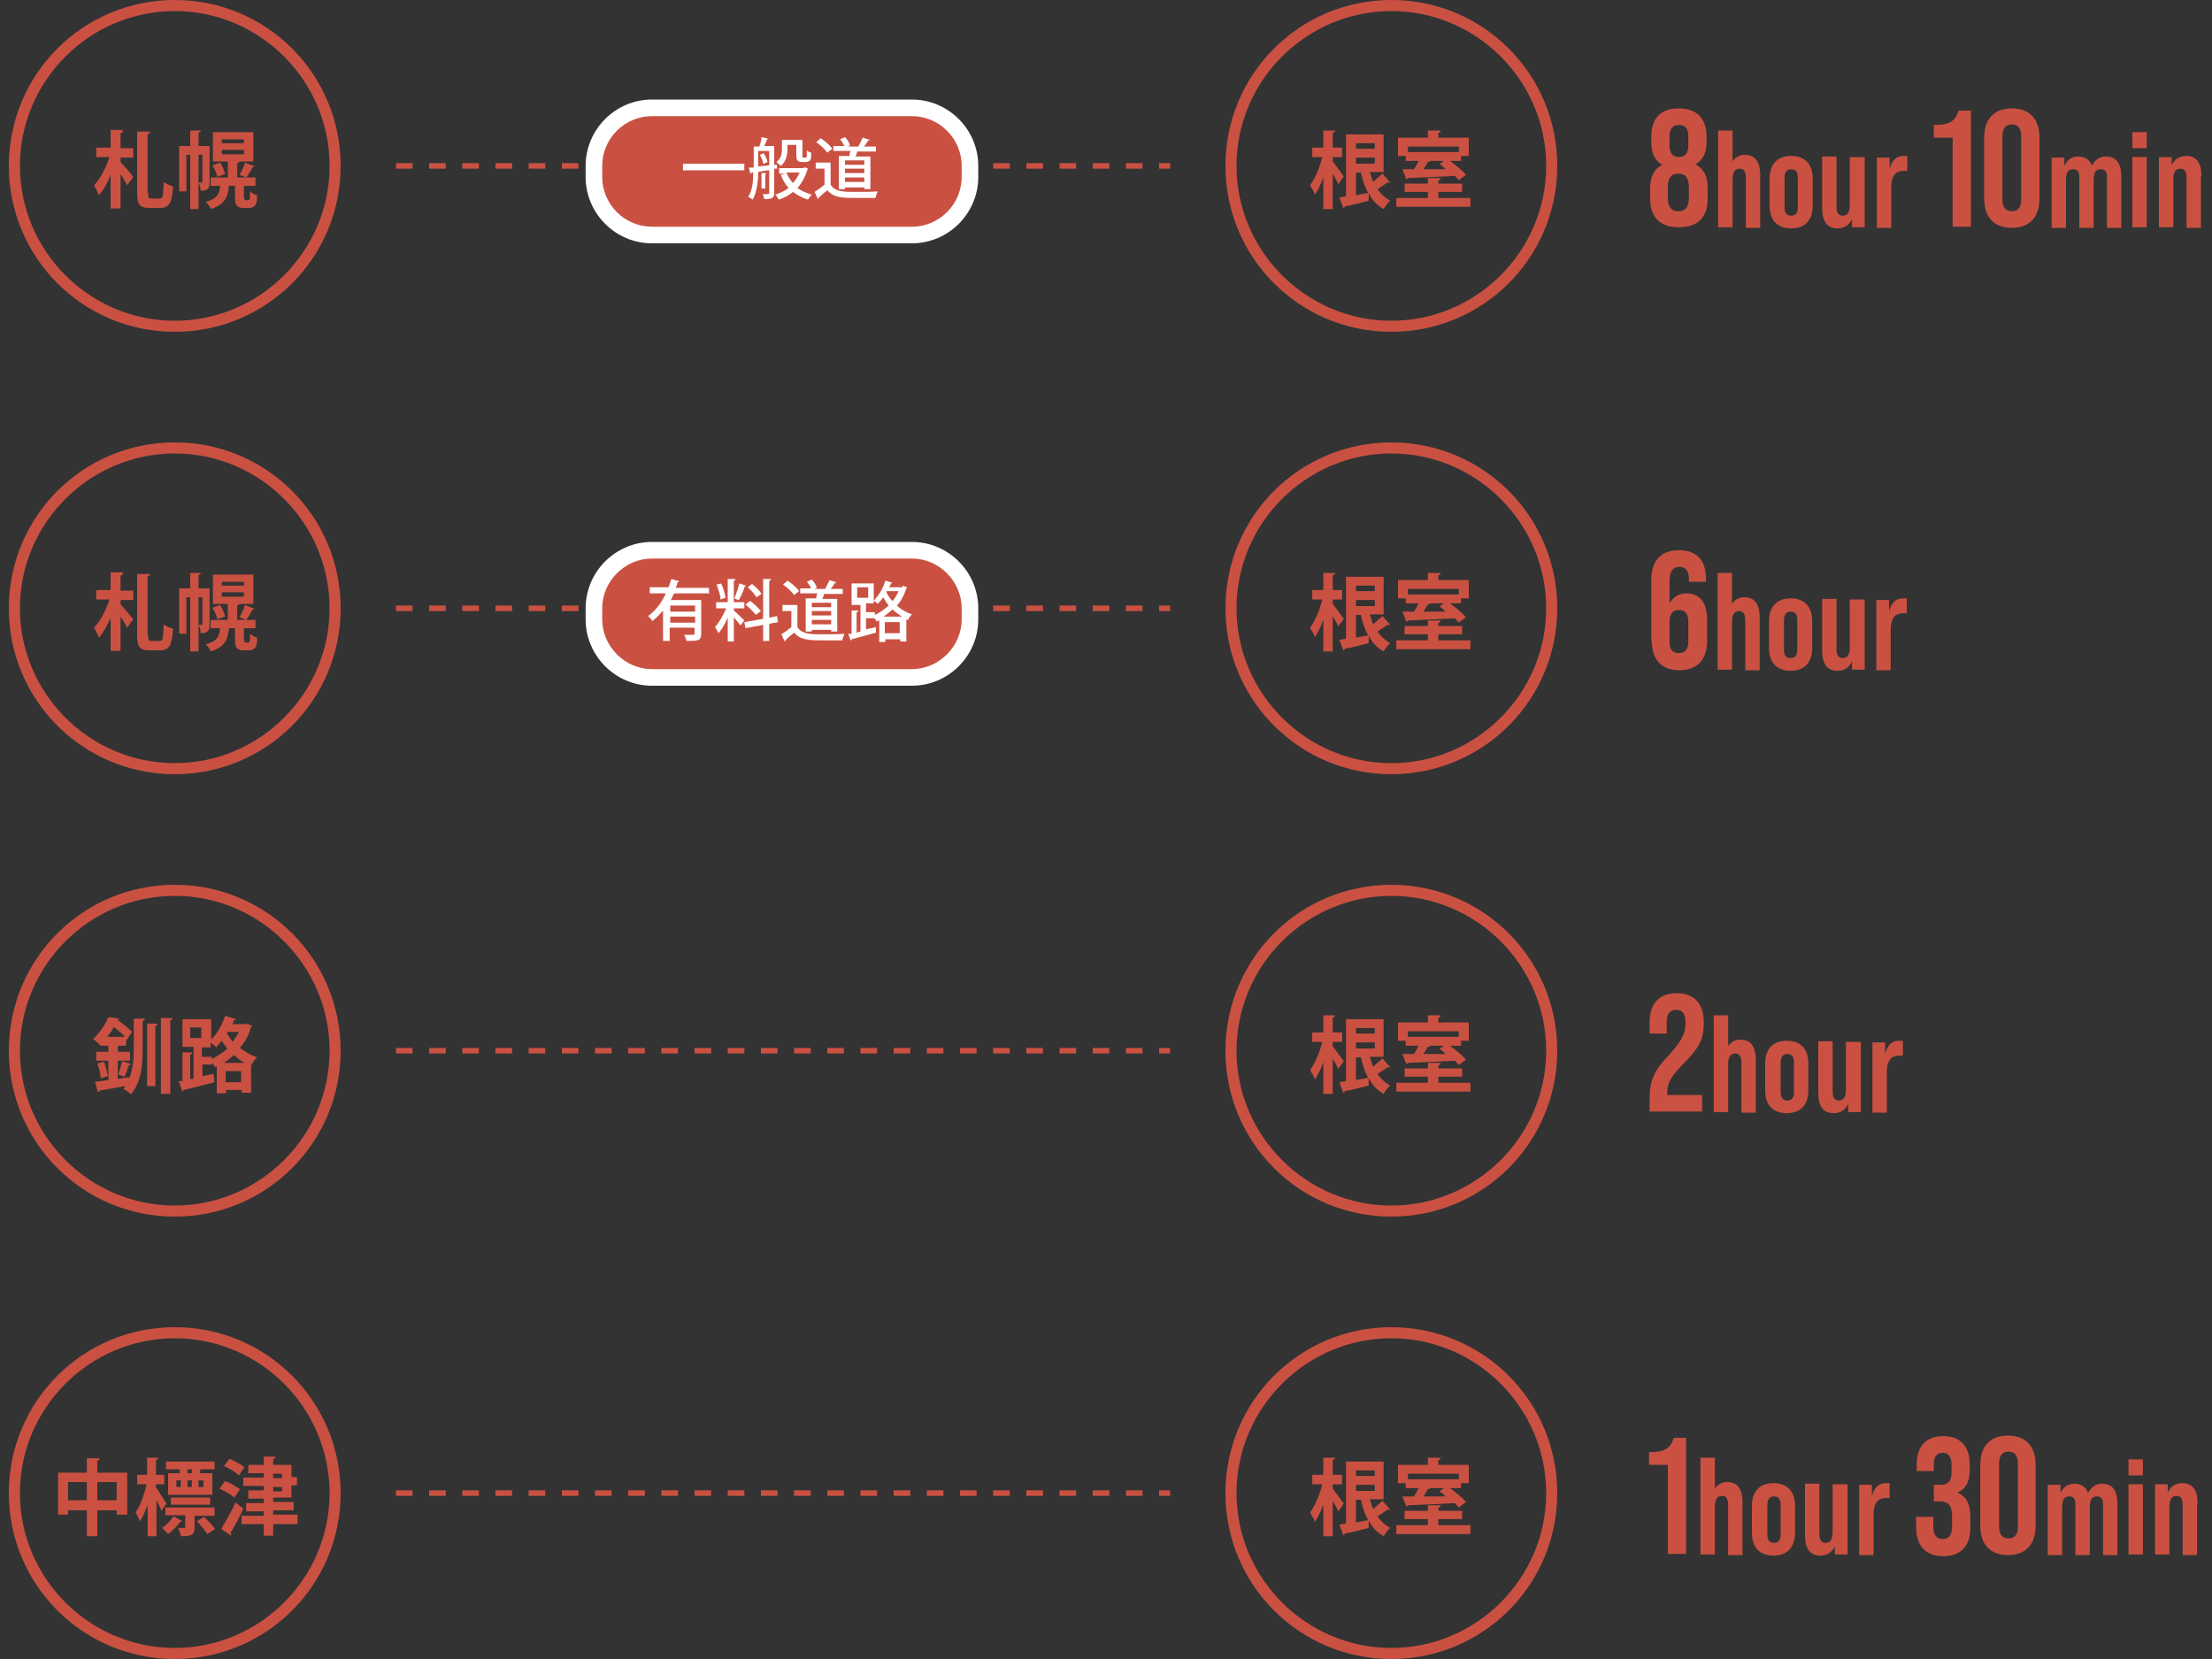 <?xml version="1.0" encoding="UTF-8"?>
<svg xmlns="http://www.w3.org/2000/svg" version="1.1" viewBox="0 0 400 300">
  <rect x="0" y="0" width="400" height="300" fill="#333333" stroke="none"/>
  <defs>
    <style>
      .cls-1 {
        fill: #ca5142;
      }

      .cls-2 {
        fill: none;
        stroke: #ca5142;
        stroke-dasharray: 3 3;
        stroke-miterlimit: 10;
      }

      .cls-3 {
        fill: #fff;
      }
    </style>
  </defs>
  <!-- Generator: Adobe Illustrator 28.6.0, SVG Export Plug-In . SVG Version: 1.2.0 Build 709)  -->
  <g>
    <g id="_レイヤー_2">
      <path class="cls-1" d="M31.6,2c15.4,0,28,12.6,28,28s-12.6,28-28,28S3.6,45.4,3.6,30,16.2,2,31.6,2M31.6,0C15,0,1.6,13.4,1.6,30s13.4,30,30,30,30-13.4,30-30S48.2,0,31.6,0h0Z"/>
      <g>
        <path class="cls-1" d="M22.2,23.8c0,.1-.1.2-.4.3v2.7h2.3v1.7h-2.3v.8c.6.6,2,2.3,2.3,2.7l-1.1,1.5c-.3-.5-.7-1.3-1.2-2v6.2h-1.8v-6c-.6,1.4-1.3,2.7-2.1,3.6-.2-.5-.6-1.3-.9-1.8,1.2-1.2,2.2-3.3,2.8-5.1h-2.4v-1.7h2.6v-3.2h2.2ZM26.8,34.9c0,.8,0,1,.6,1h1.5c.6,0,.6-.6.7-3,.4.3,1.2.7,1.7.8-.2,2.8-.6,3.9-2.3,3.9h-2c-1.7,0-2.2-.6-2.2-2.7v-11.1h2.3c0,.3-.1.4-.4.4v10.7Z"/>
        <path class="cls-1" d="M37.9,26.4v6.5c0,1-.2,1.6-1.6,1.6,0-.4-.2-1.1-.4-1.5v4.8h-1.5v-9.8h-.7v6.6h-1.3v-8.2h2v-2.8h1.9c0,.2-.1.3-.4.4v2.4h2ZM35.9,28v5h.6c0,0,.1,0,.1-.2v-4.8h-.7ZM44.2,35.8c0,.3,0,.4.3.4.6,0,.6,0,.7-.4,0-.2,0-.6,0-1.2.3.3.9.6,1.3.7,0,1.3-.1,2.3-1.6,2.3h-.9c-1.5,0-1.5-1.1-1.5-1.9v-2.1h-1.1c-.2,2-.7,3.4-3.3,4.2-.1-.4-.6-1-.9-1.3,2-.5,2.5-1.4,2.6-2.9h-1.7v-1.5h3.1v-2.9h-2.7v-5.3h7.3v5.3h-3s.5,0,.5,0c0,.1-.1.2-.4.3v2.6h3.3v1.5h-2.1v2.2ZM39.3,32c-.1-.6-.5-1.5-.9-2.1l1.4-.5c.4.6.8,1.5.9,2.1l-1.5.5ZM40.1,25.2v.7h4v-.7h-4ZM40.1,27.1v.8h4v-.8h-4ZM46.1,30c0,.1-.2.2-.4.2-.3.6-.8,1.4-1.2,1.9l-1.2-.5c.4-.6.8-1.5,1-2.2l1.8.7Z"/>
      </g>
      <path class="cls-1" d="M251.6,2c15.4,0,28,12.6,28,28s-12.6,28-28,28-28-12.6-28-28,12.6-28,28-28M251.6,0c-16.6,0-30,13.4-30,30s13.4,30,30,30,30-13.4,30-30S268.2,0,251.6,0h0Z"/>
      <g>
        <path class="cls-1" d="M241,29.2c.4.5,1.7,2.3,2,2.7l-1,1.4c-.2-.5-.6-1.2-1-1.9v6.4h-1.7v-5.8c-.4,1.3-1,2.4-1.5,3.2-.2-.5-.6-1.2-.9-1.7.9-1.2,1.8-3.3,2.2-5.1h-1.8v-1.7h2v-3.1h2.1c0,.3-.1.3-.4.4v2.7h1.7v1.7h-1.7v.8ZM247.7,31.1c.2.6.4,1.2.6,1.8.6-.5,1.2-1.1,1.7-1.5l1.4,1.6c0,0-.2,0-.3,0s-.1,0-.2,0c-.4.3-1.2.8-1.8,1.2.6.9,1.4,1.6,2.3,2.1-.4.3-.9,1-1.2,1.5-1.2-.7-2.1-1.6-2.7-2.9v1.4c-1.5.4-3.1.8-4.3,1,0,.2-.1.2-.3.3l-.7-1.9,1.2-.2v-11.2h6.8v6.8h-2.6ZM248.6,25.9h-3.4v1h3.4v-1ZM245.2,29.6h3.4v-1.1h-3.4v1.1ZM245.2,35.3l2.2-.4c-.6-1.1-1-2.3-1.3-3.7h-.9v4.1Z"/>
        <path class="cls-1" d="M260.1,35.8h5.8v1.6h-13.4v-1.6h5.7v-1.1h-4.2v-1.5h4.2v-1h2.3c0,.3-.1.4-.4.4v.6h4.3v1.5h-4.3v1.1ZM254.2,29.1v-.9h-1.4v-3.3h5.4v-1.3h2.3c0,.3-.1.4-.4.4v.9h5.5v3.3h-1.4v.9h-2c1.1.8,2.3,1.8,2.9,2.5l-1.3,1c-.2-.2-.4-.5-.7-.8-3.1.2-6.3.3-8.5.4,0,.1-.1.2-.3.2l-.7-1.8c.6,0,1.3,0,2.1,0,.3-.5.6-1,.8-1.5h-2.2ZM263.8,26.5h-9.2v1h9.2v-1ZM258.6,29.1h0c0,.1-.2.2-.4.2-.2.4-.5.8-.8,1.3h4c-.4-.4-.7-.7-1.1-.9l.8-.6h-2.6Z"/>
      </g>
      <line class="cls-2" x1="71.6" y1="30" x2="211.6" y2="30"/>
      <g>
        <path class="cls-1" d="M298.4,36v-1.9c0-2,.6-3.5,2.2-4.3h0c-1.4-.8-2-2.1-2-4.2v-.9c0-3.4,1.8-5.1,5-5.1s5,1.8,5,5.1v.9c0,2.1-.7,3.4-2,4.1h0c1.6.9,2.2,2.3,2.2,4.3v1.9c0,3.4-1.8,5.2-5.2,5.2s-5.2-1.8-5.2-5.2ZM305.4,35.8v-2c0-1.6-.6-2.4-1.9-2.4s-1.9.8-1.9,2.4v2c0,1.6.6,2.4,1.9,2.4s1.9-.8,1.9-2.4ZM305.3,26.3v-1.7c0-1.4-.6-2-1.7-2s-1.7.7-1.7,2v1.7c0,1.4.6,2.1,1.7,2.1s1.7-.7,1.7-2.1Z"/>
        <path class="cls-1" d="M318.3,31.9v9.3h-2.6v-9c0-1.1-.3-1.7-1.1-1.7s-1.3.5-1.3,2v8.6h-2.6v-17.5h2.6v5.6c.5-.8,1.3-1.2,2.2-1.2,1.8,0,2.8,1.1,2.8,3.7Z"/>
        <path class="cls-1" d="M320,37.2v-4.9c0-2.6,1.4-4.1,3.9-4.1s3.9,1.5,3.9,4.1v4.9c0,2.6-1.4,4.1-3.9,4.1s-3.9-1.5-3.9-4.1ZM325.1,37.5v-5.4c0-.9-.3-1.5-1.2-1.5s-1.2.7-1.2,1.5v5.4c0,.9.3,1.5,1.2,1.5s1.2-.6,1.2-1.5Z"/>
        <path class="cls-1" d="M337.2,28.4v12.7h-2.3v-1.5c-.5,1.1-1.4,1.7-2.6,1.7-1.8,0-2.8-1.1-2.8-3.7v-9.3h2.6v9c0,1.1.3,1.7,1.1,1.7s1.3-.5,1.3-2v-8.6h2.6Z"/>
        <path class="cls-1" d="M344.9,28.3v2.6c-.2,0-.5,0-.7,0-1.5,0-2.2,1-2.2,3v7.3h-2.6v-12.7h2.3v2.1c.4-1.6,1.2-2.4,2.5-2.4s.5,0,.8.2Z"/>
        <path class="cls-1" d="M353.1,24.9h-3.4v-2.3c2.8,0,3.8-.6,4.5-2.6h2.2v21h-3.3v-16Z"/>
        <path class="cls-1" d="M358.8,35.9v-11c0-3.4,1.8-5.3,5-5.3s5,1.9,5,5.3v11c0,3.4-1.8,5.3-5,5.3s-5-1.9-5-5.3ZM365.5,36.1v-11.5c0-1.5-.7-2.1-1.7-2.1s-1.7.6-1.7,2.1v11.5c0,1.5.7,2.1,1.7,2.1s1.7-.6,1.7-2.1Z"/>
        <path class="cls-1" d="M383.6,31.9v9.3h-2.6v-9.1c0-.9-.2-1.5-1.1-1.5s-1.3.5-1.3,2v8.6h-2.6v-9.1c0-.9-.2-1.5-1.1-1.5s-1.3.5-1.3,2v8.6h-2.6v-12.7h2.3v1.5c.5-1.1,1.4-1.7,2.5-1.7s2.1.5,2.5,1.7c.5-1.1,1.4-1.7,2.5-1.7,1.8,0,2.8,1.1,2.8,3.7Z"/>
        <path class="cls-1" d="M385.6,23.9h2.6v2.9h-2.6v-2.9ZM385.6,28.4h2.6v12.7h-2.6v-12.7Z"/>
        <path class="cls-1" d="M398,31.9v9.3h-2.6v-9c0-1.1-.3-1.7-1.1-1.7s-1.3.5-1.3,2v8.6h-2.6v-12.7h2.3v1.5c.5-1.1,1.4-1.7,2.6-1.7,1.8,0,2.8,1.1,2.8,3.7Z"/>
      </g>
      <g>
        <g>
          <rect class="cls-1" x="107.4" y="19.5" width="68" height="23" rx="10.5" ry="10.5"/>
          <path class="cls-3" d="M164.9,21c4.9,0,9,4,9,9v2c0,5-4.1,9-9,9h-47c-4.9,0-9-4-9-9v-2c0-5,4.1-9,9-9h47M164.9,18h-47c-6.6,0-12,5.4-12,12v2c0,6.6,5.4,12,12,12h47c6.6,0,12-5.4,12-12v-2c0-6.6-5.4-12-12-12h0Z"/>
        </g>
        <g>
          <path class="cls-3" d="M123.5,29.6h11.1v1.2h-11.1v-1.2Z"/>
          <path class="cls-3" d="M140.6,30.5h-.6v4.4c0,.9-.4,1.1-1.8,1.1,0-.3-.2-.7-.3-.9.2,0,.4,0,.6,0,.5,0,.6,0,.6-.2v-4.1c-.7,0-1.4.2-2,.3,0,1.6-.2,3.6-1,5-.2-.2-.6-.4-.8-.5.8-1.2.9-2.9.9-4.4h-.3c0,.1,0,.2-.2.2l-.3-1.1h.9v-3.8h1c.2-.5.4-1.2.4-1.7l1.3.3c0,0-.1.1-.3.1-.1.3-.3.8-.5,1.2h1.8v3.4h.5c0,0,0,.8,0,.8ZM137.1,30.1l2-.2v-2.6h-2v2.8ZM138,29.6c0-.4-.3-1.1-.6-1.6l.7-.3c.3.5.6,1.1.7,1.6l-.7.3ZM138.6,31.3c0,0,0,.1-.2.2v2.6h-.7v-2.8h.9ZM145.4,30.2l.7.3c0,0,0,.1-.1.2-.4,1.3-1,2.4-1.8,3.3.7.5,1.6.9,2.6,1.2-.2.2-.5.6-.7.9-1-.3-1.9-.8-2.7-1.4-.7.6-1.6,1.1-2.6,1.4-.1-.3-.4-.7-.6-.9.9-.3,1.7-.7,2.4-1.2-.6-.7-1.1-1.5-1.4-2.4l.9-.2h-1.2v-1h4.5ZM142.4,26.2v.7c0,1-.2,2.3-1.2,3.1-.2-.2-.6-.5-.8-.7.9-.7,1-1.6,1-2.4v-1.6h3.7v2.8c0,.3,0,.4.2.4.5,0,.6,0,.6-.3,0-.2,0-.5,0-1,.2.2.6.4.8.4,0,1.1,0,1.7-1.1,1.7h-.6c-1,0-1-.7-1-1.3v-1.8h-1.6ZM142.2,31.2c.3.7.7,1.4,1.2,1.9.5-.6.9-1.2,1.2-1.9h-2.5Z"/>
          <path class="cls-3" d="M150.2,29.5v3.9c.8,1.3,2.5,1.3,4.4,1.3s3,0,4.1-.1c-.1.3-.3.8-.4,1.2-.8,0-2,0-3.2,0-2.7,0-4.3,0-5.5-1.4-.6.5-1.2,1-1.6,1.4,0,.1,0,.2-.1.2l-.6-1.3c.5-.3,1.2-.8,1.8-1.3v-2.9h-1.6v-1.1h2.7ZM148.4,25c.8.5,1.7,1.3,2.1,1.9l-.9.7c-.4-.6-1.3-1.4-2-1.9l.8-.7ZM151.7,28.2h1.9c0-.3.1-.6.2-.9h-3.1v-.9h2c-.2-.4-.5-.9-.8-1.2l.9-.4c.4.4.8,1,.9,1.5l-.4.2h2.1-.2c.3-.5.6-1.2.8-1.6l1.3.4c0,0-.1.1-.3.1-.2.3-.5.8-.8,1.1h2.2v.9h-3.4c0,.3-.2.6-.3.9h2.7v5.9h-1.1v-.3h-3.5v.3h-1.1v-5.9ZM156.3,29.8v-.8h-3.5v.8h3.5ZM152.8,30.5v.8h3.5v-.8h-3.5ZM152.8,32.9h3.5v-.8h-3.5v.8Z"/>
        </g>
      </g>
      <path class="cls-1" d="M31.6,82c15.4,0,28,12.6,28,28s-12.6,28-28,28S3.6,125.4,3.6,110s12.6-28,28-28M31.6,80c-16.6,0-30,13.4-30,30s13.4,30,30,30,30-13.4,30-30-13.4-30-30-30h0Z"/>
      <g>
        <path class="cls-1" d="M22.2,103.8c0,.1-.1.2-.4.3v2.7h2.3v1.7h-2.3v.8c.6.6,2,2.3,2.3,2.7l-1.1,1.5c-.3-.5-.7-1.3-1.2-2v6.2h-1.8v-6c-.6,1.4-1.3,2.7-2.1,3.6-.2-.5-.6-1.3-.9-1.8,1.2-1.2,2.2-3.3,2.8-5.1h-2.4v-1.7h2.6v-3.2h2.2ZM26.8,114.9c0,.8,0,1,.6,1h1.5c.6,0,.6-.6.7-3,.4.3,1.2.7,1.7.8-.2,2.8-.6,3.9-2.3,3.9h-2c-1.7,0-2.2-.6-2.2-2.7v-11.1h2.3c0,.3-.1.4-.4.4v10.7Z"/>
        <path class="cls-1" d="M37.9,106.4v6.5c0,1-.2,1.6-1.6,1.6,0-.4-.2-1.1-.4-1.5v4.8h-1.5v-9.8h-.7v6.6h-1.3v-8.2h2v-2.8h1.9c0,.2-.1.3-.4.4v2.4h2ZM35.9,108v5h.6c0,0,.1,0,.1-.2v-4.8h-.7ZM44.2,115.8c0,.3,0,.4.3.4.6,0,.6,0,.7-.4,0-.2,0-.6,0-1.2.3.3.9.6,1.3.7,0,1.3-.1,2.3-1.6,2.3h-.9c-1.5,0-1.5-1.1-1.5-1.9v-2.1h-1.1c-.2,2-.7,3.4-3.3,4.2-.1-.4-.6-1-.9-1.3,2-.5,2.5-1.4,2.6-2.9h-1.7v-1.5h3.1v-2.9h-2.7v-5.3h7.3v5.3h-3s.5,0,.5,0c0,.1-.1.2-.4.3v2.6h3.3v1.5h-2.1v2.2ZM39.3,112c-.1-.6-.5-1.5-.9-2.1l1.4-.5c.4.6.8,1.5.9,2.1l-1.5.5ZM40.1,105.2v.7h4v-.7h-4ZM40.1,107.1v.8h4v-.8h-4ZM46.1,110c0,.1-.2.2-.4.2-.3.6-.8,1.4-1.2,1.9l-1.2-.5c.4-.6.8-1.5,1-2.2l1.8.7Z"/>
      </g>
      <path class="cls-1" d="M251.6,82c15.4,0,28,12.6,28,28s-12.6,28-28,28-28-12.6-28-28,12.6-28,28-28M251.6,80c-16.6,0-30,13.4-30,30s13.4,30,30,30,30-13.4,30-30-13.4-30-30-30h0Z"/>
      <g>
        <path class="cls-1" d="M241,109.2c.4.5,1.7,2.3,2,2.7l-1,1.4c-.2-.5-.6-1.2-1-1.9v6.4h-1.7v-5.8c-.4,1.3-1,2.4-1.5,3.2-.2-.5-.6-1.2-.9-1.7.9-1.2,1.8-3.3,2.2-5.1h-1.8v-1.7h2v-3.1h2.1c0,.3-.1.3-.4.4v2.7h1.7v1.7h-1.7v.8ZM247.7,111.1c.2.6.4,1.2.6,1.8.6-.5,1.2-1.1,1.7-1.5l1.4,1.6c0,0-.2,0-.3,0s-.1,0-.2,0c-.4.3-1.2.8-1.8,1.2.6.9,1.4,1.6,2.3,2.1-.4.3-.9,1-1.2,1.5-1.2-.7-2.1-1.6-2.7-2.9v1.4c-1.5.4-3.1.8-4.3,1,0,.2-.1.2-.3.3l-.7-1.9,1.2-.2v-11.2h6.8v6.8h-2.6ZM248.6,105.9h-3.4v1h3.4v-1ZM245.2,109.6h3.4v-1.1h-3.4v1.1ZM245.2,115.3l2.2-.4c-.6-1.1-1-2.3-1.3-3.7h-.9v4.1Z"/>
        <path class="cls-1" d="M260.1,115.8h5.8v1.6h-13.4v-1.6h5.7v-1.1h-4.2v-1.5h4.2v-1h2.3c0,.3-.1.4-.4.4v.6h4.3v1.5h-4.3v1.1ZM254.2,109.1v-.9h-1.4v-3.3h5.4v-1.3h2.3c0,.3-.1.4-.4.4v.9h5.5v3.3h-1.4v.9h-2c1.1.8,2.3,1.8,2.9,2.5l-1.3,1c-.2-.2-.4-.5-.7-.8-3.1.2-6.3.3-8.5.4,0,.1-.1.2-.3.2l-.7-1.8c.6,0,1.3,0,2.1,0,.3-.5.6-1,.8-1.5h-2.2ZM263.8,106.5h-9.2v1h9.2v-1ZM258.6,109.1h0c0,.1-.2.2-.4.2-.2.4-.5.8-.8,1.3h4c-.4-.4-.7-.7-1.1-.9l.8-.6h-2.6Z"/>
      </g>
      <line class="cls-2" x1="71.6" y1="110" x2="211.6" y2="110"/>
      <g>
        <path class="cls-1" d="M298.6,115.9v-10.9c0-3.5,1.6-5.5,5-5.5s4.9,1.9,4.9,5.3v.4h-3.1v-.6c0-1.5-.7-2.1-1.7-2.1s-1.8.6-1.8,2.6v4c.7-1.2,1.7-1.8,3.1-1.8,2.4,0,3.7,1.7,3.7,4.8v3.8c0,3.4-1.8,5.3-5,5.3s-5-1.9-5-5.3ZM305.3,116.1v-3.7c0-1.4-.6-2.1-1.7-2.1s-1.7.7-1.7,2.1v3.7c0,1.4.6,2,1.7,2s1.7-.7,1.7-2Z"/>
        <path class="cls-1" d="M318.2,111.9v9.3h-2.6v-9c0-1.1-.3-1.7-1.1-1.7s-1.3.5-1.3,2v8.6h-2.6v-17.5h2.6v5.6c.5-.8,1.3-1.2,2.2-1.2,1.8,0,2.8,1.1,2.8,3.7Z"/>
        <path class="cls-1" d="M319.9,117.2v-4.9c0-2.6,1.4-4.1,3.9-4.1s3.9,1.5,3.9,4.1v4.9c0,2.6-1.4,4.1-3.9,4.1s-3.9-1.5-3.9-4.1ZM325,117.5v-5.4c0-.9-.3-1.5-1.2-1.5s-1.2.7-1.2,1.5v5.4c0,.9.3,1.5,1.2,1.5s1.2-.6,1.2-1.5Z"/>
        <path class="cls-1" d="M337.2,108.4v12.7h-2.3v-1.5c-.5,1.1-1.4,1.7-2.6,1.7-1.8,0-2.8-1.1-2.8-3.7v-9.3h2.6v9c0,1.1.3,1.7,1.1,1.7s1.3-.5,1.3-2v-8.6h2.6Z"/>
        <path class="cls-1" d="M344.8,108.3v2.6c-.2,0-.4,0-.7,0-1.5,0-2.2,1-2.2,3v7.3h-2.6v-12.7h2.3v2.1c.4-1.6,1.2-2.4,2.5-2.4s.5,0,.7.2Z"/>
      </g>
      <g>
        <g>
          <rect class="cls-1" x="107.4" y="99.5" width="68" height="23" rx="10.5" ry="10.5"/>
          <path class="cls-3" d="M164.9,101c4.9,0,9,4.1,9,9v2c0,4.9-4.1,9-9,9h-47c-4.9,0-9-4.1-9-9v-2c0-4.9,4.1-9,9-9h47M164.9,98h-47c-6.6,0-12,5.4-12,12v2c0,6.6,5.4,12,12,12h47c6.6,0,12-5.4,12-12v-2c0-6.6-5.4-12-12-12h0Z"/>
        </g>
        <g>
          <path class="cls-3" d="M128.4,107.3h-6.5c-.2.4-.4.8-.6,1.2h5.5v6.1c0,1.3-.6,1.3-2.7,1.3,0-.3-.2-.8-.4-1.1.4,0,.7,0,1,0,.9,0,.9,0,.9-.3v-1h-4.5v2.4h-1.2v-5.5c-.6.7-1.2,1.3-1.9,1.9-.2-.3-.6-.7-.8-.9,1.4-1,2.5-2.5,3.2-4.1h-2.9v-1.1h3.4c.2-.5.3-1,.5-1.5l1.4.4c0,.1-.1.2-.3.2,0,.3-.2.7-.3,1h6v1.1ZM125.7,110.6v-1.1h-4.5v1.1h4.5ZM121.2,112.6h4.5v-1.1h-4.5v1.1Z"/>
          <path class="cls-3" d="M132.7,110.4c.4.3,1.6,1.5,1.9,1.8l-.7.9c-.3-.4-.8-1-1.2-1.5v4.4h-1.1v-4.3c-.5,1.1-1.1,2.2-1.7,2.8-.1-.3-.4-.8-.6-1.1.7-.8,1.5-2.1,2-3.4h-1.8v-1.1h2.1v-4.2h1.4c0,.2,0,.2-.3.3v3.9h1.9v1.1h-1.9v.4ZM130.4,105.5c.4.8.7,1.9.8,2.6l-.9.3c0-.7-.4-1.8-.7-2.7l.9-.2ZM135,105.9c0,0-.1.1-.3.1-.2.7-.7,1.8-1.1,2.5-.2,0-.6-.2-.8-.3.3-.7.7-1.9.9-2.7l1.2.4ZM140.7,112.5l-1.6.3v3.1h-1.1v-2.9l-3.2.6-.2-1.1,3.4-.6v-7.2h1.4c0,.2,0,.3-.3.3v6.7l1.4-.3.2,1.1ZM135.7,108.7c.7.5,1.5,1.3,1.9,1.8-.8.6-.8.6-.9.7-.4-.5-1.2-1.3-1.9-1.9l.8-.6ZM136,105.6c.6.5,1.4,1.2,1.7,1.8l-.9.6c-.3-.5-1-1.3-1.6-1.8l.8-.6Z"/>
          <path class="cls-3" d="M144.2,109.5v3.9c.8,1.3,2.5,1.3,4.4,1.3s3,0,4.1-.1c-.1.3-.3.8-.4,1.2-.8,0-2,0-3.2,0-2.7,0-4.3,0-5.5-1.4-.6.5-1.2,1-1.6,1.4,0,.1,0,.2-.1.2l-.6-1.3c.5-.3,1.2-.8,1.8-1.3v-2.9h-1.6v-1.1h2.7ZM142.4,105c.8.5,1.7,1.3,2.1,1.9l-.9.7c-.4-.6-1.3-1.4-2-1.9l.8-.7ZM145.7,108.2h1.9c0-.3.1-.6.2-.9h-3.1v-.9h2c-.2-.4-.5-.9-.8-1.2l.9-.4c.4.4.8,1,.9,1.5l-.4.2h2.1-.2c.3-.5.6-1.2.8-1.6l1.3.4c0,0-.1.1-.3.1-.2.3-.5.8-.8,1.1h2.2v.9h-3.4c0,.3-.2.6-.3.9h2.7v5.9h-1.1v-.3h-3.5v.3h-1.1v-5.9ZM150.3,109.8v-.8h-3.5v.8h3.5ZM146.8,110.5v.8h3.5v-.8h-3.5ZM146.8,112.9h3.5v-.8h-3.5v.8Z"/>
          <path class="cls-3" d="M163.2,105.9l.8.3c0,0,0,.1-.1.2-.4,1.2-.9,2.2-1.7,3.1.7.7,1.6,1.2,2.7,1.6-.2.2-.6.7-.7,1,0,0-.2,0-.3-.1v4h-1.1v-.4h-2.7v.5h-1.1v-3.9c-.2,0-.3.2-.5.2,0-.2-.2-.4-.4-.6h-1.5v2l1.8-.4v1c-1.5.4-3.3.9-4.4,1.2,0,.1,0,.2-.2.2l-.4-1.2h.6v-4.2h1.2c0,.2,0,.2-.3.3v3.7l.7-.2v-4.8h-1.6v-3.9h4v3.1c.9-.9,1.7-2.2,2.1-3.6l1.3.4c0,0-.1.1-.3.1,0,.2-.2.5-.3.7h2.4ZM155,106.2v1.9h2v-1.9h-2ZM158.2,110.7v.5c.9-.4,1.7-1,2.5-1.7-.4-.5-.7-1-1-1.5-.3.5-.7.9-1,1.2-.2-.2-.4-.4-.7-.6v.5h-1.4v1.6h1.6ZM163.1,111.5c-.6-.4-1.2-.8-1.7-1.3-.5.5-1.1.9-1.6,1.3h3.3ZM160,114.5h2.7v-2h-2.7v2ZM160.3,107.1c.3.6.6,1.1,1.1,1.6.4-.5.8-1.1,1.1-1.8h-2.2Z"/>
        </g>
      </g>
      <path class="cls-1" d="M31.6,162c15.4,0,28,12.6,28,28s-12.6,28-28,28-28-12.6-28-28,12.6-28,28-28M31.6,160c-16.6,0-30,13.4-30,30s13.4,30,30,30,30-13.4,30-30-13.4-30-30-30h0Z"/>
      <g>
        <path class="cls-1" d="M23.3,195.1c.8-1.8.9-3.7.9-5.7v-5.2h2c0,.2-.1.3-.4.4v4.9c0,3-.2,6-2.1,8.4-.3-.3-1-.8-1.4-1,.2-.2.3-.4.4-.5-1.8.3-3.5.6-4.7.8,0,.2-.1.2-.3.3l-.5-1.9c.7,0,1.5-.2,2.4-.3v-3.5h-2.2v-1.6h2.2v-1.1h-1.4v-.2.2c-.4-.4-1-1-1.4-1.2,1.3-1.2,2.3-2.7,2.8-4l2,.3c0,.1-.1.2-.4.2h0c1,.7,2.1,1.6,2.7,2.2-.4.5-.7,1-1,1.5v-.2c-.1,0-.1,1.2-.1,1.2h-1.5v1.1h2.2v1.6h-2.2v3.3l2-.3v.5ZM18.2,194.9c0-.7-.3-1.8-.6-2.6l1.2-.3c.3.8.6,1.9.7,2.6l-1.3.4ZM22.6,187.5c-.5-.6-1.3-1.2-2-1.8-.3.6-.8,1.2-1.2,1.8h3.2ZM23.7,192.4c0,.1-.2.2-.4.2-.2.6-.5,1.5-.8,2.1l-1.1-.4c.2-.7.5-1.7.7-2.4l1.6.5ZM26.6,196.4v-11.3h1.9c0,.2-.1.3-.4.4v10.9h-1.5ZM29.1,184.1h2.1c0,.3-.1.3-.4.4v13.3h-1.7v-13.7Z"/>
        <path class="cls-1" d="M44.4,185l1.2.5c0,.1-.1.2-.2.2-.4,1.5-1.1,2.7-2,3.8.9.7,1.9,1.3,3.1,1.7-.4.3-.9,1-1.1,1.5h0s0,4.9,0,4.9h-1.7v-.5h-2.8v.6h-1.7v-4.9l-.3.2c-.1-.2-.3-.5-.5-.8v.3h-1.8v2.1l2-.4.2,1.5c-2.1.5-4.2,1.1-5.6,1.4,0,.1-.1.2-.2.3l-.7-1.9h.7v-5.2h1.8c0,.2-.1.3-.4.4v4.4h.6v-5.8h-2v-5h5.2v3.7c1-1,2-2.7,2.5-4.3l2,.6c0,.1-.2.2-.4.2,0,.2-.2.5-.3.7h2.6ZM34.4,185.8v1.9h2v-1.9h-2ZM38.3,191v.5c1-.5,2-1.1,2.8-1.9-.4-.5-.7-.9-1-1.4-.3.4-.7.8-1,1.2-.2-.3-.7-.6-1-.9v.9h-1.6v1.7h1.8ZM44.2,192.2c-.7-.4-1.3-.9-1.9-1.4-.6.5-1.2,1-1.8,1.4h3.7ZM40.8,195.7h2.8v-2h-2.8v2ZM41,186.8c.3.5.7,1.1,1.1,1.6.4-.6.8-1.2,1.1-1.8h-2.1v.2Z"/>
      </g>
      <path class="cls-1" d="M251.6,162c15.4,0,28,12.6,28,28s-12.6,28-28,28-28-12.6-28-28,12.6-28,28-28M251.6,160c-16.6,0-30,13.4-30,30s13.4,30,30,30,30-13.4,30-30-13.4-30-30-30h0Z"/>
      <g>
        <path class="cls-1" d="M241,189.2c.4.5,1.7,2.3,2,2.7l-1,1.4c-.2-.5-.6-1.2-1-1.9v6.4h-1.7v-5.8c-.4,1.3-1,2.4-1.5,3.2-.2-.5-.6-1.2-.9-1.7.9-1.2,1.8-3.3,2.2-5.1h-1.8v-1.7h2v-3.1h2.1c0,.3-.1.3-.4.4v2.7h1.7v1.7h-1.7v.8ZM247.7,191.1c.2.6.4,1.2.6,1.8.6-.5,1.2-1.1,1.7-1.5l1.4,1.6c0,0-.2,0-.3,0s-.1,0-.2,0c-.4.3-1.2.8-1.8,1.2.6.9,1.4,1.6,2.3,2.1-.4.3-.9,1-1.2,1.5-1.2-.7-2.1-1.6-2.7-2.9v1.4c-1.5.4-3.1.8-4.3,1,0,.2-.1.2-.3.3l-.7-1.9,1.2-.2v-11.2h6.8v6.8h-2.6ZM248.6,185.9h-3.4v1h3.4v-1ZM245.2,189.6h3.4v-1.1h-3.4v1.1ZM245.2,195.3l2.2-.4c-.6-1.1-1-2.3-1.3-3.7h-.9v4.1Z"/>
        <path class="cls-1" d="M260.1,195.8h5.8v1.6h-13.4v-1.6h5.7v-1.1h-4.2v-1.5h4.2v-1h2.3c0,.3-.1.4-.4.4v.6h4.3v1.5h-4.3v1.1ZM254.2,189.1v-.9h-1.4v-3.3h5.4v-1.3h2.3c0,.3-.1.4-.4.4v.9h5.5v3.3h-1.4v.9h-2c1.1.8,2.3,1.8,2.9,2.5l-1.3,1c-.2-.2-.4-.5-.7-.8-3.1.2-6.3.3-8.5.4,0,.1-.1.2-.3.2l-.7-1.8c.6,0,1.3,0,2.1,0,.3-.5.6-1,.8-1.5h-2.2ZM263.8,186.5h-9.2v1h9.2v-1ZM258.6,189.1h0c0,.1-.2.2-.4.2-.2.4-.5.8-.8,1.3h4c-.4-.4-.7-.7-1.1-.9l.8-.6h-2.6Z"/>
      </g>
      <line class="cls-2" x1="71.6" y1="190" x2="211.6" y2="190"/>
      <g>
        <path class="cls-1" d="M298.3,198.6c0-3.1.8-5,3.3-7.6,2.5-2.7,3.2-4.1,3.2-6s-.7-2.4-1.7-2.4-1.7.6-1.7,2.1v2.2h-3.1v-2c0-3.4,1.7-5.3,4.9-5.3s4.9,1.9,4.9,5.3-1,4.7-4.1,7.9c-2,2.1-2.5,3.2-2.5,4.7v.5h6.3v3h-9.5v-2.3Z"/>
        <path class="cls-1" d="M317.5,191.9v9.3h-2.6v-9c0-1.1-.3-1.7-1.1-1.7s-1.3.5-1.3,2v8.6h-2.6v-17.5h2.6v5.6c.5-.8,1.3-1.2,2.2-1.2,1.8,0,2.8,1.1,2.8,3.7Z"/>
        <path class="cls-1" d="M319.2,197.2v-4.9c0-2.6,1.4-4.1,3.9-4.1s3.9,1.5,3.9,4.1v4.9c0,2.6-1.4,4.1-3.9,4.1s-3.9-1.5-3.9-4.1ZM324.4,197.5v-5.4c0-.9-.3-1.5-1.2-1.5s-1.2.7-1.2,1.5v5.4c0,.9.3,1.5,1.2,1.5s1.2-.6,1.2-1.5Z"/>
        <path class="cls-1" d="M336.5,188.4v12.7h-2.3v-1.5c-.5,1.1-1.4,1.7-2.6,1.7-1.8,0-2.8-1.1-2.8-3.7v-9.3h2.6v9c0,1.1.3,1.7,1.1,1.7s1.3-.5,1.3-2v-8.6h2.6Z"/>
        <path class="cls-1" d="M344.1,188.3v2.6c-.2,0-.4,0-.7,0-1.5,0-2.2,1-2.2,3v7.3h-2.6v-12.7h2.3v2.1c.4-1.6,1.2-2.4,2.5-2.4s.5,0,.7.2Z"/>
      </g>
      <path class="cls-1" d="M31.6,242c15.4,0,28,12.6,28,28s-12.6,28-28,28-28-12.6-28-28,12.6-28,28-28M31.6,240c-16.6,0-30,13.4-30,30s13.4,30,30,30,30-13.4,30-30-13.4-30-30-30h0Z"/>
      <g>
        <path class="cls-1" d="M17.6,266.3h5.4v7.6h-1.9v-.8h-3.5v4.7h-1.9v-4.7h-3.4v.8h-1.8v-7.6h5.2v-2.6h2.3c0,.3-.1.4-.4.4v2.2ZM12.3,271.3h3.4v-3.3h-3.4v3.3ZM17.6,271.3h3.5v-3.3h-3.5v3.3Z"/>
        <path class="cls-1" d="M28.3,269.1c.4.6,1.5,2.3,1.8,2.8l-.9,1.3c-.2-.5-.5-1.2-.9-1.9v6.5h-1.6v-5.7c-.4,1.2-.9,2.2-1.4,3-.2-.5-.5-1.2-.8-1.6.9-1.2,1.6-3.3,2-5.1h-1.7v-1.7h1.8v-3.1h2c0,.3-.1.3-.4.4v2.7h1.5v1.7h-1.5v.7ZM32.9,275.1c0,0-.1.1-.3.1-.5.7-1.4,1.6-2.2,2.2-.3-.3-.7-.8-1.1-1.1.8-.5,1.6-1.4,2.1-2.1l1.6.9ZM38.8,274.1h-3.6v2.1c0,1.4-.6,1.6-2.5,1.6,0-.4-.3-1-.5-1.5.3,0,.6,0,.8,0,.5,0,.5,0,.5-.2v-2.1h-3.6v-1.4h8.9v1.4ZM32.5,266.4v-.7h-2.5v-1.4h8.8v1.4h-2.6v.7h2.2v3.9h-8v-3.9h2.1ZM38,272.1h-7.1v-1.3h7.1v1.3ZM31.9,267.7v1.2h.8v-1.2h-.8ZM34.7,267.7h-.8v1.2h.8v-1.2ZM34.7,266.4v-.7h-.8v.7h.8ZM37.5,277.4c-.4-.6-1.2-1.6-1.9-2.3l1.3-.8c.7.7,1.6,1.6,2,2.2l-1.4.9ZM36.8,268.9v-1.2h-.9v1.2h.9Z"/>
        <path class="cls-1" d="M40.6,267.8c.9.3,2.1,1,2.8,1.5l-1,1.5c-.6-.5-1.8-1.2-2.7-1.6l1-1.4ZM40,276.5c.7-1.2,1.8-3.1,2.6-4.8l1.4,1.1c-.7,1.6-1.6,3.2-2.3,4.4,0,.1.1.2.1.3s0,.2,0,.2l-1.8-1.2ZM43.1,266.7c-.5-.5-1.7-1.2-2.6-1.6l1-1.3c.9.4,2.1,1,2.7,1.5l-1,1.5ZM53.8,274.1v1.5h-4.4v2.1h-1.7v-2.1h-4v-1.5h4v-.8h-3.2v-1.5h3.2v-.8h-2.8v-1.5h2.8v-.8h-3.7v-1.5h3.7v-.8h-2.8v-1.5h2.8v-1.5h2.1c0,.3-.1.3-.4.4v1.1h3.3v2.2h1v1.5h-1v2.2h-3.3v.8h3.7v1.5h-3.7v.8h4.4ZM49.4,266.5v.8h1.6v-.8h-1.6ZM49.4,268.9v.8h1.6v-.8h-1.6Z"/>
      </g>
      <path class="cls-1" d="M251.6,242c15.4,0,28,12.6,28,28s-12.6,28-28,28-28-12.6-28-28,12.6-28,28-28M251.6,240c-16.6,0-30,13.4-30,30s13.4,30,30,30,30-13.4,30-30-13.4-30-30-30h0Z"/>
      <g>
        <path class="cls-1" d="M241,269.2c.4.5,1.7,2.3,2,2.7l-1,1.4c-.2-.5-.6-1.2-1-1.9v6.4h-1.7v-5.8c-.4,1.3-1,2.4-1.5,3.2-.2-.5-.6-1.2-.9-1.7.9-1.2,1.8-3.3,2.2-5.1h-1.8v-1.7h2v-3.1h2.1c0,.3-.1.3-.4.4v2.7h1.7v1.7h-1.7v.8ZM247.7,271.1c.2.6.4,1.2.6,1.8.6-.5,1.2-1.1,1.7-1.5l1.4,1.6c0,0-.2,0-.3,0s-.1,0-.2,0c-.4.3-1.2.8-1.8,1.2.6.9,1.4,1.6,2.3,2.1-.4.3-.9,1-1.2,1.5-1.2-.7-2.1-1.6-2.7-2.9v1.4c-1.5.4-3.1.8-4.3,1,0,.2-.1.2-.3.3l-.7-1.9,1.2-.2v-11.2h6.8v6.8h-2.6ZM248.6,265.9h-3.4v1h3.4v-1ZM245.2,269.6h3.4v-1.1h-3.4v1.1ZM245.2,275.3l2.2-.4c-.6-1.1-1-2.3-1.3-3.7h-.9v4.1Z"/>
        <path class="cls-1" d="M260.1,275.8h5.8v1.6h-13.4v-1.6h5.7v-1.1h-4.2v-1.5h4.2v-1h2.3c0,.3-.1.4-.4.4v.6h4.3v1.5h-4.3v1.1ZM254.2,269.1v-.9h-1.4v-3.3h5.4v-1.3h2.3c0,.3-.1.4-.4.4v.9h5.5v3.3h-1.4v.9h-2c1.1.8,2.3,1.8,2.9,2.5l-1.3,1c-.2-.2-.4-.5-.7-.8-3.1.2-6.3.3-8.5.4,0,.1-.1.2-.3.2l-.7-1.8c.6,0,1.3,0,2.1,0,.3-.5.6-1,.8-1.5h-2.2ZM263.8,266.5h-9.2v1h9.2v-1ZM258.6,269.1h0c0,.1-.2.2-.4.2-.2.4-.5.8-.8,1.3h4c-.4-.4-.7-.7-1.1-.9l.8-.6h-2.6Z"/>
      </g>
      <line class="cls-2" x1="71.6" y1="270" x2="211.6" y2="270"/>
      <g>
        <path class="cls-1" d="M301.6,264.9h-3.4v-2.3c2.8,0,3.8-.6,4.5-2.6h2.2v21h-3.3v-16Z"/>
        <path class="cls-1" d="M315.1,271.9v9.3h-2.6v-9c0-1.1-.3-1.7-1.1-1.7s-1.3.5-1.3,2v8.6h-2.6v-17.5h2.6v5.6c.5-.8,1.3-1.2,2.2-1.2,1.8,0,2.8,1.1,2.8,3.7Z"/>
        <path class="cls-1" d="M316.8,277.2v-4.9c0-2.6,1.4-4.1,3.9-4.1s3.9,1.5,3.9,4.1v4.9c0,2.6-1.4,4.1-3.9,4.1s-3.9-1.5-3.9-4.1ZM322,277.5v-5.4c0-.9-.3-1.5-1.2-1.5s-1.2.7-1.2,1.5v5.4c0,.9.3,1.5,1.2,1.5s1.2-.6,1.2-1.5Z"/>
        <path class="cls-1" d="M334.1,268.4v12.7h-2.3v-1.5c-.5,1.1-1.4,1.7-2.6,1.7-1.8,0-2.8-1.1-2.8-3.7v-9.3h2.6v9c0,1.1.3,1.7,1.1,1.7s1.3-.5,1.3-2v-8.6h2.6Z"/>
        <path class="cls-1" d="M341.7,268.3v2.6c-.2,0-.5,0-.7,0-1.5,0-2.2,1-2.2,3v7.3h-2.6v-12.7h2.3v2.1c.4-1.6,1.2-2.4,2.5-2.4s.5,0,.8.2Z"/>
        <path class="cls-1" d="M346.5,276v-1.7h3.1v1.9c0,1.5.7,2.1,1.7,2.1s1.7-.5,1.7-2.4v-1.7c0-2-.7-2.7-2.2-2.7h-1.1v-3h1.2c1.2,0,2-.5,2-2.2v-1.5c0-1.5-.7-2.1-1.6-2.1s-1.6.6-1.6,1.9v1.4h-3.1v-1.1c0-3.4,1.7-5.2,4.8-5.2s4.8,1.8,4.8,5.2v.8c0,2.2-.7,3.6-2.3,4.2h0c1.8.7,2.4,2.2,2.4,4.4v1.9c0,3.4-1.7,5.2-4.9,5.2s-4.9-1.9-4.9-5.2Z"/>
        <path class="cls-1" d="M358.1,275.9v-11c0-3.4,1.8-5.3,5-5.3s5,1.9,5,5.3v11c0,3.4-1.8,5.3-5,5.3s-5-1.9-5-5.3ZM364.9,276.1v-11.5c0-1.5-.7-2.1-1.7-2.1s-1.7.6-1.7,2.1v11.5c0,1.5.7,2.1,1.7,2.1s1.7-.6,1.7-2.1Z"/>
        <path class="cls-1" d="M382.9,271.9v9.3h-2.6v-9.1c0-.9-.2-1.5-1.1-1.5s-1.3.5-1.3,2v8.6h-2.6v-9.1c0-.9-.2-1.5-1.1-1.5s-1.3.5-1.3,2v8.6h-2.6v-12.7h2.3v1.5c.5-1.1,1.4-1.7,2.5-1.7s2.1.5,2.5,1.7c.5-1.1,1.4-1.7,2.5-1.7,1.8,0,2.8,1.1,2.8,3.7Z"/>
        <path class="cls-1" d="M384.9,263.9h2.6v2.9h-2.6v-2.9ZM384.9,268.4h2.6v12.7h-2.6v-12.7Z"/>
        <path class="cls-1" d="M397.3,271.9v9.3h-2.6v-9c0-1.1-.3-1.7-1.1-1.7s-1.3.5-1.3,2v8.6h-2.6v-12.7h2.3v1.5c.5-1.1,1.4-1.7,2.6-1.7,1.8,0,2.8,1.1,2.8,3.7Z"/>
      </g>
    </g>
  </g>
</svg>
